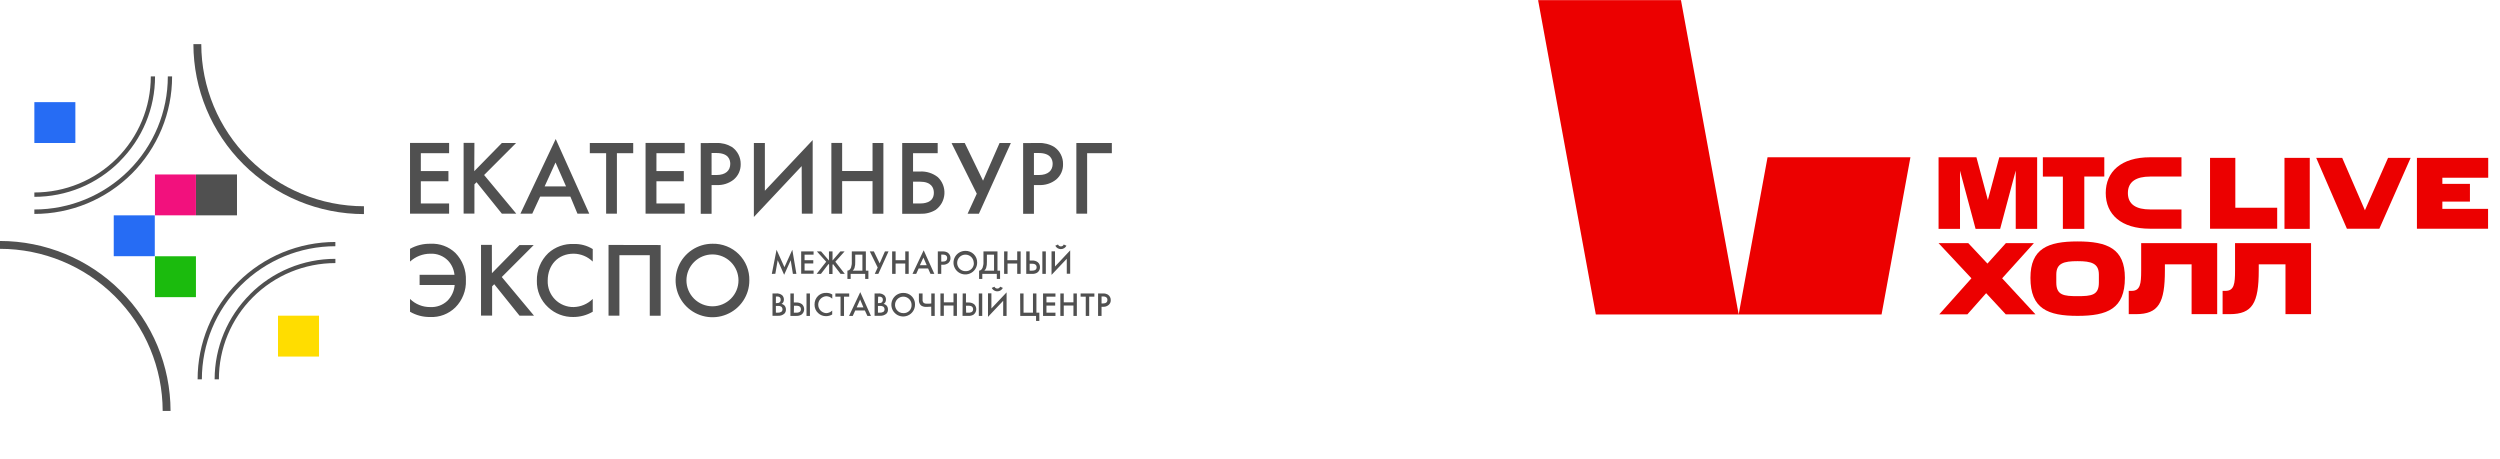 <?xml version="1.0" encoding="UTF-8" standalone="no"?> <svg xmlns:dc="http://purl.org/dc/elements/1.1/" xmlns:cc="http://creativecommons.org/ns#" xmlns:rdf="http://www.w3.org/1999/02/22-rdf-syntax-ns#" xmlns:svg="http://www.w3.org/2000/svg" xmlns="http://www.w3.org/2000/svg" viewBox="0 0 404.667 74.247" height="74.247" width="404.667" xml:space="preserve" id="svg2" version="1.1"><defs id="defs6"><clipPath id="clipPath18"><path id="path16" d="M 0,5.796 H 135 V 50.342 H 0 Z"></path></clipPath><clipPath id="clipPath52"><path id="path50" d="M 0,55.686 H 303.5 V 0 H 0 Z"></path></clipPath></defs><g transform="matrix(1.333,0,0,-1.333,0,74.247)" id="g10"><g id="g12"><g clip-path="url(#clipPath18)" id="g14"><g transform="translate(93.723,22.444)" id="g20"><path id="path22" style="fill:#505050;fill-opacity:1;fill-rule:nonzero;stroke:none" d="M 0,0 0.574,2.926 1.531,0.812 2.488,2.926 2.984,0 H 2.559 L 2.293,1.656 1.496,-0.113 0.711,1.656 0.426,0.008 Z M 5.07,2.328 H 3.977 V 1.656 H 5.035 V 1.266 H 3.977 V 0.406 H 5.07 V 0.016 H 3.563 V 2.727 H 5.07 Z M 7.371,2.727 V 1.621 L 8.328,2.727 H 8.836 L 7.711,1.473 8.859,0 H 8.348 L 7.437,1.18 7.371,1.105 V -0.02 H 6.957 V 1.125 L 6.887,1.199 5.966,0 H 5.445 L 6.602,1.473 5.473,2.727 H 5.98 L 6.937,1.621 v 1.106 z m 4.047,0 V 0.391 h 0.309 V -0.613 H 11.336 V 0 H 9.574 V -0.613 H 9.18 v 1.004 c 0.199,0 0.351,0.164 0.437,0.367 0.074,0.23 0.11,0.472 0.094,0.715 V 2.727 Z M 10.129,1.473 C 10.141,1.215 10.113,0.957 10.039,0.71 9.992,0.59 9.918,0.48 9.824,0.391 H 11 v 1.937 h -0.871 z m 2.262,1.254 0.703,-1.457 0.64,1.457 h 0.438 L 12.934,0 H 12.5 l 0.355,0.77 -0.96,1.957 z m 2.64,-1.071 h 1.172 v 1.071 h 0.418 V 0 H 16.203 V 1.25 H 15.031 V 0 h -0.422 v 2.727 h 0.422 z M 18.977,0.652 H 17.828 L 17.531,0 H 17.082 L 18.441,2.863 19.734,0 H 19.266 Z M 18.809,1.051 18.406,1.973 17.98,1.051 Z m 1.949,1.676 C 20.969,2.734 21.176,2.684 21.355,2.578 21.574,2.426 21.699,2.18 21.695,1.914 21.703,1.684 21.605,1.465 21.434,1.316 21.242,1.168 21.004,1.094 20.762,1.105 H 20.574 V 0 H 20.156 V 2.727 Z M 20.574,1.488 h 0.188 c 0.363,0 0.531,0.176 0.531,0.43 0,0.152 -0.055,0.422 -0.535,0.422 h -0.184 z m 4.36,-0.129 c 0,-0.578 -0.352,-1.101 -0.887,-1.32 -0.262,-0.109 -0.551,-0.137 -0.831,-0.082 -0.279,0.055 -0.532,0.191 -0.736,0.391 -0.199,0.199 -0.335,0.457 -0.394,0.734 -0.055,0.277 -0.024,0.563 0.082,0.824 0.109,0.262 0.293,0.489 0.531,0.645 0.235,0.156 0.512,0.242 0.797,0.242 0.191,0.008 0.379,-0.027 0.559,-0.098 0.175,-0.07 0.336,-0.172 0.472,-0.308 0.274,-0.27 0.418,-0.645 0.407,-1.028 m -0.418,0 C 24.512,1.559 24.445,1.746 24.332,1.91 24.219,2.07 24.059,2.195 23.875,2.266 23.5,2.41 23.07,2.32 22.789,2.031 22.652,1.891 22.559,1.71 22.523,1.516 c -0.074,-0.395 0.094,-0.797 0.43,-1.02 0.168,-0.109 0.359,-0.168 0.559,-0.168 0.277,-0.016 0.55,0.086 0.746,0.281 0.195,0.2 0.297,0.473 0.273,0.75 z m 2.886,1.368 V 0.391 h 0.314 V -0.613 H 27.32 V 0 h -1.761 v -0.613 h -0.391 v 1.004 c 0.195,0 0.348,0.164 0.43,0.367 0.082,0.23 0.118,0.472 0.101,0.715 V 2.727 Z M 26.117,1.473 C 26.129,1.219 26.098,0.957 26.023,0.71 25.977,0.59 25.902,0.48 25.809,0.391 h 1.175 v 1.937 h -0.867 z m 2.488,0.183 h 1.192 v 1.071 h 0.419 V 0 H 29.797 V 1.25 H 28.625 V 0 h -0.418 v 2.727 h 0.418 z m 2.29,1.071 h 0.414 V 1.621 h 0.316 C 31.871,1.633 32.113,1.559 32.305,1.406 32.477,1.254 32.57,1.035 32.563,0.809 32.566,0.676 32.535,0.547 32.477,0.434 32.418,0.316 32.332,0.219 32.223,0.145 32.043,0.039 31.836,-0.012 31.625,0 h -0.73 z m 0.414,-2.336 h 0.296 c 0.111,0 0.551,0 0.551,0.41 0,0.195 -0.101,0.429 -0.539,0.429 H 31.309 Z M 33.273,0 h -0.422 v 2.727 h 0.422 z m 2.543,1.832 -1.85,-1.957 v 2.863 h 0.421 V 0.891 L 36.23,2.855 V 0.016 H 35.816 Z M 34.75,3.566 c 0.027,-0.07 0.078,-0.132 0.141,-0.171 0.062,-0.043 0.136,-0.063 0.211,-0.058 0.152,-0.009 0.293,0.085 0.343,0.229 L 35.777,3.418 C 35.711,3.293 35.613,3.188 35.496,3.117 35.375,3.043 35.238,3.004 35.098,3.004 c -0.285,0 -0.547,0.16 -0.676,0.414 z M 0.492,-2.379 C 0.762,-2.348 1.035,-2.422 1.25,-2.59 1.32,-2.66 1.379,-2.742 1.414,-2.836 1.453,-2.93 1.469,-3.031 1.466,-3.129 1.469,-3.242 1.441,-3.355 1.383,-3.453 1.332,-3.535 1.262,-3.602 1.176,-3.641 1.312,-3.672 1.434,-3.738 1.531,-3.836 1.656,-3.977 1.723,-4.16 1.711,-4.348 1.719,-4.523 1.652,-4.695 1.531,-4.824 1.32,-5.012 1.047,-5.109 0.766,-5.09 H 0.082 v 2.711 z m 0,-1.172 h 0.129 c 0.121,-0.008 0.246,0.028 0.34,0.106 0.043,0.043 0.074,0.093 0.094,0.152 0.019,0.059 0.023,0.117 0.015,0.176 0.004,0.051 0,0.097 -0.019,0.144 -0.016,0.043 -0.043,0.086 -0.074,0.121 -0.094,0.075 -0.215,0.114 -0.336,0.098 H 0.496 Z m 0,-1.164 h 0.254 c 0.145,-0.004 0.293,0.031 0.414,0.11 0.09,0.074 0.141,0.187 0.137,0.3 0,0.106 -0.039,0.211 -0.11,0.289 -0.125,0.094 -0.277,0.137 -0.433,0.121 H 0.492 Z m 1.762,2.332 H 2.672 V -3.477 H 2.984 C 3.234,-3.465 3.477,-3.543 3.672,-3.691 3.848,-3.863 3.941,-4.102 3.926,-4.344 3.918,-4.465 3.887,-4.582 3.828,-4.687 3.77,-4.793 3.688,-4.887 3.589,-4.957 3.41,-5.062 3.199,-5.113 2.992,-5.105 H 2.258 l -0.004,2.726 z m 0.418,-2.332 h 0.312 c 0.114,0 0.551,0 0.551,0.414 0,0.199 -0.097,0.43 -0.539,0.43 H 2.691 Z m 1.957,2.332 V -5.105 H 4.211 v 2.726 h 0.418 z m 2.71,-0.633 C 7.141,-2.824 6.871,-2.715 6.598,-2.715 6.336,-2.734 6.089,-2.848 5.91,-3.04 5.73,-3.23 5.633,-3.48 5.633,-3.742 c 0,-0.543 0.422,-0.992 0.965,-1.028 0.277,0.008 0.539,0.118 0.734,0.313 V -4.934 C 7.105,-5.066 6.848,-5.137 6.582,-5.137 6.227,-5.141 5.883,-5.008 5.625,-4.762 5.48,-4.633 5.367,-4.473 5.293,-4.293 5.219,-4.117 5.184,-3.926 5.187,-3.73 c -0.003,0.195 0.032,0.394 0.106,0.578 0.078,0.183 0.187,0.347 0.332,0.484 0.27,0.25 0.625,0.378 0.992,0.359 0.254,0.008 0.508,-0.062 0.727,-0.199 z m 1.427,0.243 V -5.105 H 8.344 v 2.332 H 7.716 v 0.394 h 1.679 v -0.394 z m 2.531,-1.672 H 10.129 L 9.828,-5.105 H 9.379 l 1.359,2.886 1.297,-2.886 h -0.43 z m -0.172,0.375 -0.402,0.953 -0.422,-0.953 z m 1.762,1.691 c 0.269,0.031 0.543,-0.043 0.758,-0.211 0.071,-0.07 0.128,-0.152 0.164,-0.246 0.039,-0.094 0.054,-0.195 0.05,-0.293 0.004,-0.113 -0.023,-0.226 -0.082,-0.324 -0.047,-0.082 -0.121,-0.149 -0.207,-0.188 0.137,-0.031 0.258,-0.101 0.356,-0.195 0.125,-0.141 0.187,-0.324 0.176,-0.512 0.007,-0.175 -0.055,-0.347 -0.176,-0.476 -0.21,-0.184 -0.485,-0.281 -0.766,-0.266 h -0.683 v 2.711 z m 0,-1.172 h 0.152 c 0.125,-0.008 0.246,0.028 0.34,0.106 0.039,0.043 0.066,0.093 0.087,0.144 0.014,0.055 0.022,0.11 0.018,0.164 0.008,0.097 -0.031,0.196 -0.097,0.266 -0.094,0.074 -0.211,0.113 -0.332,0.098 H 12.91 Z m 0,-1.164 h 0.254 c 0.148,-0.004 0.293,0.035 0.418,0.11 0.086,0.074 0.136,0.187 0.132,0.3 0,0.106 -0.039,0.211 -0.109,0.289 -0.125,0.094 -0.277,0.137 -0.434,0.121 h -0.261 z m 4.5,0.969 c 0,-0.578 -0.348,-1.102 -0.887,-1.32 -0.262,-0.11 -0.551,-0.137 -0.828,-0.082 -0.281,0.054 -0.535,0.191 -0.734,0.39 -0.204,0.199 -0.34,0.457 -0.395,0.735 -0.055,0.277 -0.027,0.562 0.082,0.824 0.109,0.261 0.293,0.488 0.527,0.644 0.239,0.157 0.516,0.242 0.801,0.242 0.188,0.008 0.379,-0.027 0.555,-0.093 0.551,-0.215 0.902,-0.75 0.879,-1.34 m -0.418,0 c -0.003,0.199 -0.067,0.391 -0.18,0.551 -0.113,0.16 -0.269,0.285 -0.457,0.359 -0.184,0.07 -0.383,0.09 -0.578,0.046 -0.191,-0.042 -0.371,-0.14 -0.508,-0.28 -0.137,-0.141 -0.23,-0.317 -0.269,-0.512 -0.118,-0.617 0.359,-1.191 0.989,-1.188 0.276,-0.015 0.542,0.09 0.737,0.286 0.094,0.097 0.168,0.214 0.211,0.339 0.047,0.129 0.066,0.266 0.055,0.399 m 2.386,-0.238 c -0.156,0 -0.429,-0.028 -0.554,-0.028 -0.239,-0.019 -0.473,0.039 -0.672,0.168 -0.184,0.168 -0.281,0.41 -0.27,0.66 v 0.805 h 0.446 v -0.738 c -0.008,-0.074 0,-0.153 0.023,-0.227 0.027,-0.074 0.07,-0.14 0.125,-0.191 0.133,-0.074 0.285,-0.102 0.434,-0.086 0.179,0 0.343,0 0.476,0.027 v 1.215 h 0.418 v -2.726 h -0.418 z m 1.532,0.523 h 1.172 v 1.082 h 0.418 v -2.726 h -0.418 v 1.257 h -1.172 v -1.257 h -0.414 v 2.726 h 0.414 z m 2.289,1.082 h 0.398 v -1.098 h 0.309 c 0.246,0.012 0.492,-0.066 0.687,-0.214 0.269,-0.258 0.332,-0.668 0.153,-0.996 -0.055,-0.106 -0.137,-0.2 -0.235,-0.27 -0.183,-0.105 -0.39,-0.156 -0.597,-0.148 h -0.735 z m 0.418,-2.336 h 0.297 c 0.109,0 0.55,0 0.55,0.414 0,0.199 -0.102,0.43 -0.543,0.43 h -0.324 z m 1.957,2.332 v -2.722 h -0.418 v 2.726 h 0.418 z M 28.094,-3.27 26.25,-5.223 v 2.86 h 0.414 v -1.84 l 1.844,1.957 v -2.863 h -0.414 z m -1.063,1.711 c 0.058,-0.14 0.196,-0.226 0.348,-0.226 0.074,0 0.144,0.019 0.207,0.062 0.062,0.039 0.113,0.098 0.144,0.164 l 0.325,-0.148 c -0.063,-0.125 -0.16,-0.23 -0.282,-0.305 -0.375,-0.23 -0.867,-0.09 -1.07,0.305 z m 3.121,-0.82 h 0.414 v -2.336 h 1.145 v 2.332 h 0.418 v -2.332 h 0.355 v -1 h -0.398 v 0.61 h -1.918 z m 4.289,-0.394 h -1.093 v -0.692 h 1.058 v -0.39 h -1.058 v -0.86 h 1.093 v -0.39 h -1.507 v 2.726 h 1.507 z m 1.008,-0.688 h 1.176 v 1.082 h 0.414 v -2.726 h -0.414 v 1.257 h -1.176 v -1.257 h -0.414 v 2.726 h 0.414 z m 3.09,0.688 v -2.332 h -0.418 v 2.332 h -0.625 v 0.394 h 1.672 v -0.394 z m 1.68,0.394 c 0.211,0.012 0.418,-0.043 0.597,-0.148 0.219,-0.149 0.348,-0.399 0.34,-0.661 C 41.16,-3.301 41.141,-3.413 41.094,-3.516 41.047,-3.621 40.977,-3.711 40.891,-3.781 40.703,-3.938 40.466,-4.012 40.223,-4 h -0.184 v -1.105 h -0.422 v 2.726 z m -0.18,-1.215 h 0.184 c 0.359,0 0.531,0.172 0.531,0.431 0,0.147 -0.063,0.421 -0.535,0.421 h -0.18 z m -79.227,18.246 h -3.433 V 12.48 h 3.351 v -1.233 h -3.351 V 8.546 h 3.433 V 7.309 h -4.746 v 8.589 h 4.75 z m 3.055,-2.184 3.351,3.423 h 1.727 l -3.883,-3.888 3.906,-4.694 h -1.75 l -3.073,3.819 -0.259,-0.256 V 7.32 h -1.312 v 8.586 h 1.312 z m 11.672,-3.086 h -3.672 L -29.09,7.309 h -1.438 l 4.286,9.066 4.074,-9.066 h -1.434 l -0.859,2.069 z m -0.527,1.236 -1.278,2.905 -1.324,-2.905 z m 6.176,4.034 V 7.309 h -1.309 v 7.343 h -1.981 v 1.239 h 5.27 v -1.239 z m 8.23,0 h -3.43 V 12.48 h 3.324 v -1.233 h -3.324 V 8.546 h 3.43 V 7.309 h -4.75 v 8.589 h 4.75 z m 3.844,1.239 c 0.664,0.027 1.32,-0.141 1.886,-0.48 0.684,-0.473 1.082,-1.255 1.071,-2.082 0.008,-0.356 -0.063,-0.707 -0.207,-1.036 -0.145,-0.325 -0.364,-0.609 -0.633,-0.839 -0.594,-0.474 -1.344,-0.711 -2.102,-0.668 h -0.593 v -3.49 h -1.317 v 8.586 z m -0.578,-3.888 h 0.593 c 1.133,0 1.676,0.556 1.676,1.352 0,0.478 -0.191,1.32 -1.691,1.32 H -7.316 Z M 3.625,13.083 -2.18,6.906 v 8.985 h 1.336 v -5.798 l 5.805,6.154 V 7.309 H 3.645 Z m 4.914,-0.59 h 3.691 v 3.398 h 1.317 V 7.3 H 12.23 v 3.961 H 8.539 V 7.309 H 7.23 v 8.589 h 1.309 z m 7.293,3.398 h 4.309 V 14.652 H 17.148 V 12.429 H 18 c 0.777,0.039 1.543,-0.202 2.156,-0.682 0.56,-0.529 0.852,-1.279 0.801,-2.048 C 20.934,9.32 20.824,8.954 20.645,8.618 20.457,8.286 20.203,7.997 19.898,7.773 19.328,7.429 18.672,7.266 18.012,7.296 h -2.18 z m 1.316,-7.345 h 0.801 c 0.348,0 1.727,0 1.727,1.297 0,0.621 -0.309,1.352 -1.703,1.352 h -0.825 z m 6.278,7.345 2.222,-4.578 2.008,4.578 h 1.371 L 25.145,7.3 h -1.372 l 1.114,2.434 -3.063,6.144 z m 8.984,0 c 0.66,0.027 1.317,-0.138 1.883,-0.48 0.684,-0.47 1.086,-1.255 1.07,-2.082 0.012,-0.356 -0.058,-0.711 -0.203,-1.036 -0.144,-0.325 -0.363,-0.609 -0.633,-0.839 -0.597,-0.477 -1.347,-0.711 -2.105,-0.668 h -0.594 v -3.49 h -1.312 v 8.586 z m -0.582,-3.888 h 0.594 c 1.141,0 1.68,0.556 1.68,1.352 0,0.478 -0.196,1.32 -1.692,1.32 h -0.582 z m 5.152,3.888 h 4.309 v -1.239 h -3 V 7.309 H 36.98 Z M -43.934,3.039 c 0.762,0.426 1.621,0.637 2.492,0.617 0.555,0.028 1.107,-0.054 1.625,-0.246 0.52,-0.191 0.996,-0.488 1.395,-0.871 0.426,-0.441 0.761,-0.965 0.98,-1.539 0.219,-0.574 0.317,-1.187 0.294,-1.801 0.023,-0.605 -0.079,-1.203 -0.302,-1.765 -0.217,-0.563 -0.55,-1.075 -0.976,-1.504 -0.402,-0.395 -0.883,-0.703 -1.406,-0.903 -0.528,-0.203 -1.09,-0.293 -1.653,-0.265 -0.859,-0.016 -1.707,0.207 -2.449,0.64 v 1.555 c 0.324,-0.32 0.707,-0.57 1.129,-0.738 0.418,-0.172 0.871,-0.254 1.325,-0.25 0.382,-0.02 0.765,0.035 1.125,0.168 0.359,0.133 0.688,0.336 0.968,0.601 0.504,0.512 0.816,1.188 0.875,1.907 h -4.258 v 1.246 h 4.235 c -0.067,0.648 -0.343,1.257 -0.793,1.73 -0.277,0.281 -0.614,0.5 -0.981,0.641 -0.367,0.144 -0.762,0.207 -1.156,0.187 -0.913,0 -1.793,-0.34 -2.469,-0.957 z m 9.945,-2.957 3.352,3.418 h 1.726 l -3.881,-3.883 3.914,-4.695 h -1.759 l -3.07,3.82 -0.258,-0.258 v -3.55 h -1.348 V 3.52 h 1.317 z m 12.243,1.41 c -0.625,0.61 -1.461,0.953 -2.332,0.957 -1.871,0 -3.137,-1.375 -3.137,-3.269 -0.031,-0.848 0.285,-1.672 0.883,-2.282 0.293,-0.3 0.645,-0.535 1.035,-0.695 0.391,-0.16 0.809,-0.243 1.231,-0.234 0.871,0.019 1.703,0.375 2.32,0.988 v -1.555 c -0.715,-0.422 -1.531,-0.64 -2.359,-0.64 -1.129,-0.02 -2.223,0.398 -3.048,1.168 -0.449,0.41 -0.804,0.91 -1.043,1.468 -0.238,0.559 -0.351,1.165 -0.336,1.77 -0.015,0.625 0.102,1.242 0.34,1.816 0.235,0.575 0.59,1.094 1.039,1.528 0.418,0.383 0.911,0.676 1.446,0.867 0.535,0.191 1.102,0.277 1.668,0.246 0.809,0.027 1.605,-0.187 2.293,-0.613 z m 8.246,2.012 v -8.59 h -1.32 v 7.352 h -3.688 v -7.344 h -1.32 v 8.59 L -13.5,3.5 Z m 10.77,-4.297 c 0.003,-0.883 -0.258,-1.747 -0.747,-2.48 -0.492,-0.739 -1.191,-1.313 -2.007,-1.649 -0.817,-0.344 -1.719,-0.433 -2.586,-0.262 -0.871,0.172 -1.668,0.594 -2.297,1.219 -0.625,0.621 -1.055,1.418 -1.227,2.285 -0.176,0.864 -0.09,1.762 0.25,2.578 0.34,0.817 0.914,1.516 1.649,2.004 0.738,0.493 1.601,0.754 2.488,0.754 0.59,0.016 1.18,-0.09 1.73,-0.308 0.547,-0.215 1.047,-0.543 1.465,-0.957 0.418,-0.418 0.75,-0.914 0.969,-1.461 0.219,-0.547 0.328,-1.133 0.313,-1.723 m -1.317,0 c 0,0.836 -0.332,1.637 -0.926,2.227 -0.593,0.593 -1.394,0.925 -2.234,0.925 -0.836,0 -1.641,-0.332 -2.234,-0.925 -0.59,-0.59 -0.926,-1.391 -0.926,-2.227 0,-0.836 0.336,-1.637 0.926,-2.227 0.593,-0.589 1.398,-0.921 2.234,-0.921 0.84,0 1.641,0.332 2.234,0.921 0.594,0.59 0.926,1.391 0.926,2.227 m -75.141,14.438 c -1.359,-1.359 -2.973,-2.441 -4.75,-3.181 -1.781,-0.734 -3.687,-1.112 -5.613,-1.112 v 0.53 c 1.855,0 3.696,0.365 5.41,1.072 1.715,0.707 3.273,1.745 4.59,3.053 1.312,1.309 2.355,2.865 3.066,4.576 0.712,1.71 1.074,3.542 1.074,5.394 h 0.516 c 0.004,-1.923 -0.375,-3.825 -1.117,-5.595 -0.738,-1.773 -1.823,-3.382 -3.191,-4.737"></path></g><g transform="translate(4.172,29.745)" id="g24"><path id="path26" style="fill:#505050;fill-opacity:1;fill-rule:nonzero;stroke:none" d="m 0,0 v 0.516 c 4.297,0 8.418,1.703 11.461,4.734 3.039,3.028 4.746,7.137 4.746,11.426 h 0.519 C 16.73,14.485 16.301,12.313 15.461,10.289 14.621,8.262 13.39,6.418 11.836,4.868 10.281,3.317 8.437,2.086 6.406,1.246 4.375,0.407 2.195,-0.023 0,-0.023 m 26.187,-9.75 c 1.36,1.363 2.977,2.445 4.754,3.18 1.782,0.738 3.688,1.117 5.614,1.117 v -0.516 c -1.856,0 -3.7,-0.367 -5.415,-1.074 -1.718,-0.711 -3.277,-1.75 -4.593,-3.062 -1.313,-1.309 -2.356,-2.864 -3.067,-4.579 -0.711,-1.71 -1.074,-3.546 -1.07,-5.398 h -0.52 c 0.004,1.918 0.383,3.82 1.122,5.594 0.742,1.773 1.824,3.386 3.187,4.738"></path></g><g transform="translate(40.723,26.316)" id="g28"><path id="path30" style="fill:#505050;fill-opacity:1;fill-rule:nonzero;stroke:none" d="m 0,0 v -0.516 c -4.297,0 -8.418,-1.703 -11.461,-4.734 -3.039,-3.027 -4.746,-7.141 -4.75,-11.426 h -0.516 c 0,2.188 0.43,4.36 1.27,6.379 0.843,2.024 2.074,3.863 3.629,5.41 1.554,1.551 3.398,2.778 5.425,3.617 C -4.371,-0.434 -2.196,0 0,0 m 3.472,3.386 c -5.488,0.004 -10.75,2.18 -14.64,6.052 -3.879,3.866 -6.063,9.112 -6.071,14.589 h 0.957 c 0.008,-5.223 2.09,-10.227 5.793,-13.914 3.707,-3.691 8.727,-5.77 13.961,-5.774 z M -20.012,-20.52 h -0.957 c -0.008,5.223 -2.094,10.231 -5.793,13.915 -3.707,3.694 -8.727,5.769 -13.961,5.773 v 0.953 c 5.488,-0.004 10.75,-2.18 14.637,-6.051 3.883,-3.863 6.066,-9.113 6.074,-14.586 z"></path></g><g transform="translate(38.734,17.366)" id="g32"><path id="path34" style="fill:#ffdd00;fill-opacity:1;fill-rule:nonzero;stroke:none" d="m 0,0 h -4.976 v -4.965 h 4.98 l 0,4.965 z"></path></g><path id="path36" style="fill:#266cf4;fill-opacity:1;fill-rule:nonzero;stroke:none" d="m 4.172,43.296 h 4.98 v -4.961 h -4.98 z"></path><path id="path38" style="fill:#f2117d;fill-opacity:1;fill-rule:nonzero;stroke:none" d="m 18.816,34.511 h 4.977 V 29.55 h -4.977 z"></path><path id="path40" style="fill:#266cf4;fill-opacity:1;fill-rule:nonzero;stroke:none" d="m 13.812,29.55 h 4.984 v -4.961 h -4.984 z"></path><path id="path42" style="fill:#505050;fill-opacity:1;fill-rule:nonzero;stroke:none" d="m 23.801,34.515 h 4.977 V 29.55 h -4.977 z"></path><path id="path44" style="fill:#1bbb0d;fill-opacity:1;fill-rule:nonzero;stroke:none" d="m 18.816,24.581 h 4.977 v -4.965 h -4.977 z"></path></g></g><g id="g46"><g clip-path="url(#clipPath52)" id="g48"><g transform="translate(241.335,23.692)" id="g54"><path id="path56" style="fill:#ec0000;fill-opacity:1;fill-rule:nonzero;stroke:none" d="M 0,0 2.238,2.481 H 5.639 L 1.787,-1.787 5.829,-6.159 H 2.221 l -2.377,2.567 -2.274,-2.567 h -3.417 l 3.904,4.372 -3.991,4.268 h 3.609 z M 1.44,12.909 0.052,7.721 -1.336,12.909 H -5.934 V 4.216 h 2.603 v 7.062 L -1.44,4.216 h 2.984 l 1.892,7.079 V 4.216 H 6.037 V 12.91 H 1.44 Z m 18.304,-2.342 h 3.817 v 2.342 h -3.817 c -3.505,0 -5.379,-1.753 -5.379,-4.338 0,-2.602 1.874,-4.337 5.379,-4.337 h 3.817 v 2.341 h -3.817 c -1.632,0 -2.689,0.573 -2.689,1.995 0,1.407 1.057,1.996 2.689,1.996 z M 6.731,12.909 V 10.566 H 9.16 v -6.35 h 2.603 v 6.351 h 2.428 v 2.342 z M 52.153,4.234 v 8.604 h 8.658 v -2.411 h -5.57 V 9.681 H 58.59 V 7.529 H 55.241 V 6.645 h 5.552 V 4.232 h -8.64 z m -8.502,0 -3.729,8.604 h 3.157 l 2.759,-6.366 2.81,6.366 H 51.39 L 47.591,4.234 Z m -4.51,8.604 H 36.07 V 4.216 h 3.071 v 8.623 z M 27.03,4.234 v 8.604 h 3.072 V 6.783 h 5.083 V 4.233 H 27.03 Z"></path></g><g transform="translate(214.634,36.601)" id="g58"><path id="path60" style="fill:#ec0000;fill-opacity:1;fill-rule:nonzero;stroke:none" d="m 0,0 -3.505,-19.084 h 17.35 L 17.35,0 H -0.001 Z m -3.505,-19.084 h -17.349 l -7.01,38.168 h 17.35 z m 66.398,0.016 v 6.072 h -3.246 v -0.746 c 0,-3.938 -0.762,-5.308 -3.521,-5.308 h -0.868 v 2.827 h 0.347 c 1.059,0 1.163,0.868 1.163,2.465 v 3.331 h 9.23 v -8.623 h -3.105 z m -11.4,0 v 6.072 H 48.25 v -0.746 c 0,-3.938 -0.764,-5.308 -3.523,-5.308 H 43.86 v 2.827 h 0.347 c 1.059,0 1.162,0.868 1.162,2.465 v 3.331 H 54.6 v -8.623 h -3.107 z m -11.26,4.823 c 0,1.371 -0.919,1.631 -2.585,1.631 -1.665,0 -2.585,-0.243 -2.585,-1.631 v -0.971 c 0,-1.544 0.92,-1.649 2.585,-1.649 1.684,0 2.585,0.105 2.585,1.649 z m -2.585,-5.013 c -3.609,0 -5.724,0.867 -5.724,4.614 0,3.558 2.116,4.425 5.724,4.425 3.61,0 5.744,-0.867 5.744,-4.425 0,-3.747 -2.117,-4.614 -5.744,-4.614"></path></g></g></g></g></svg> 